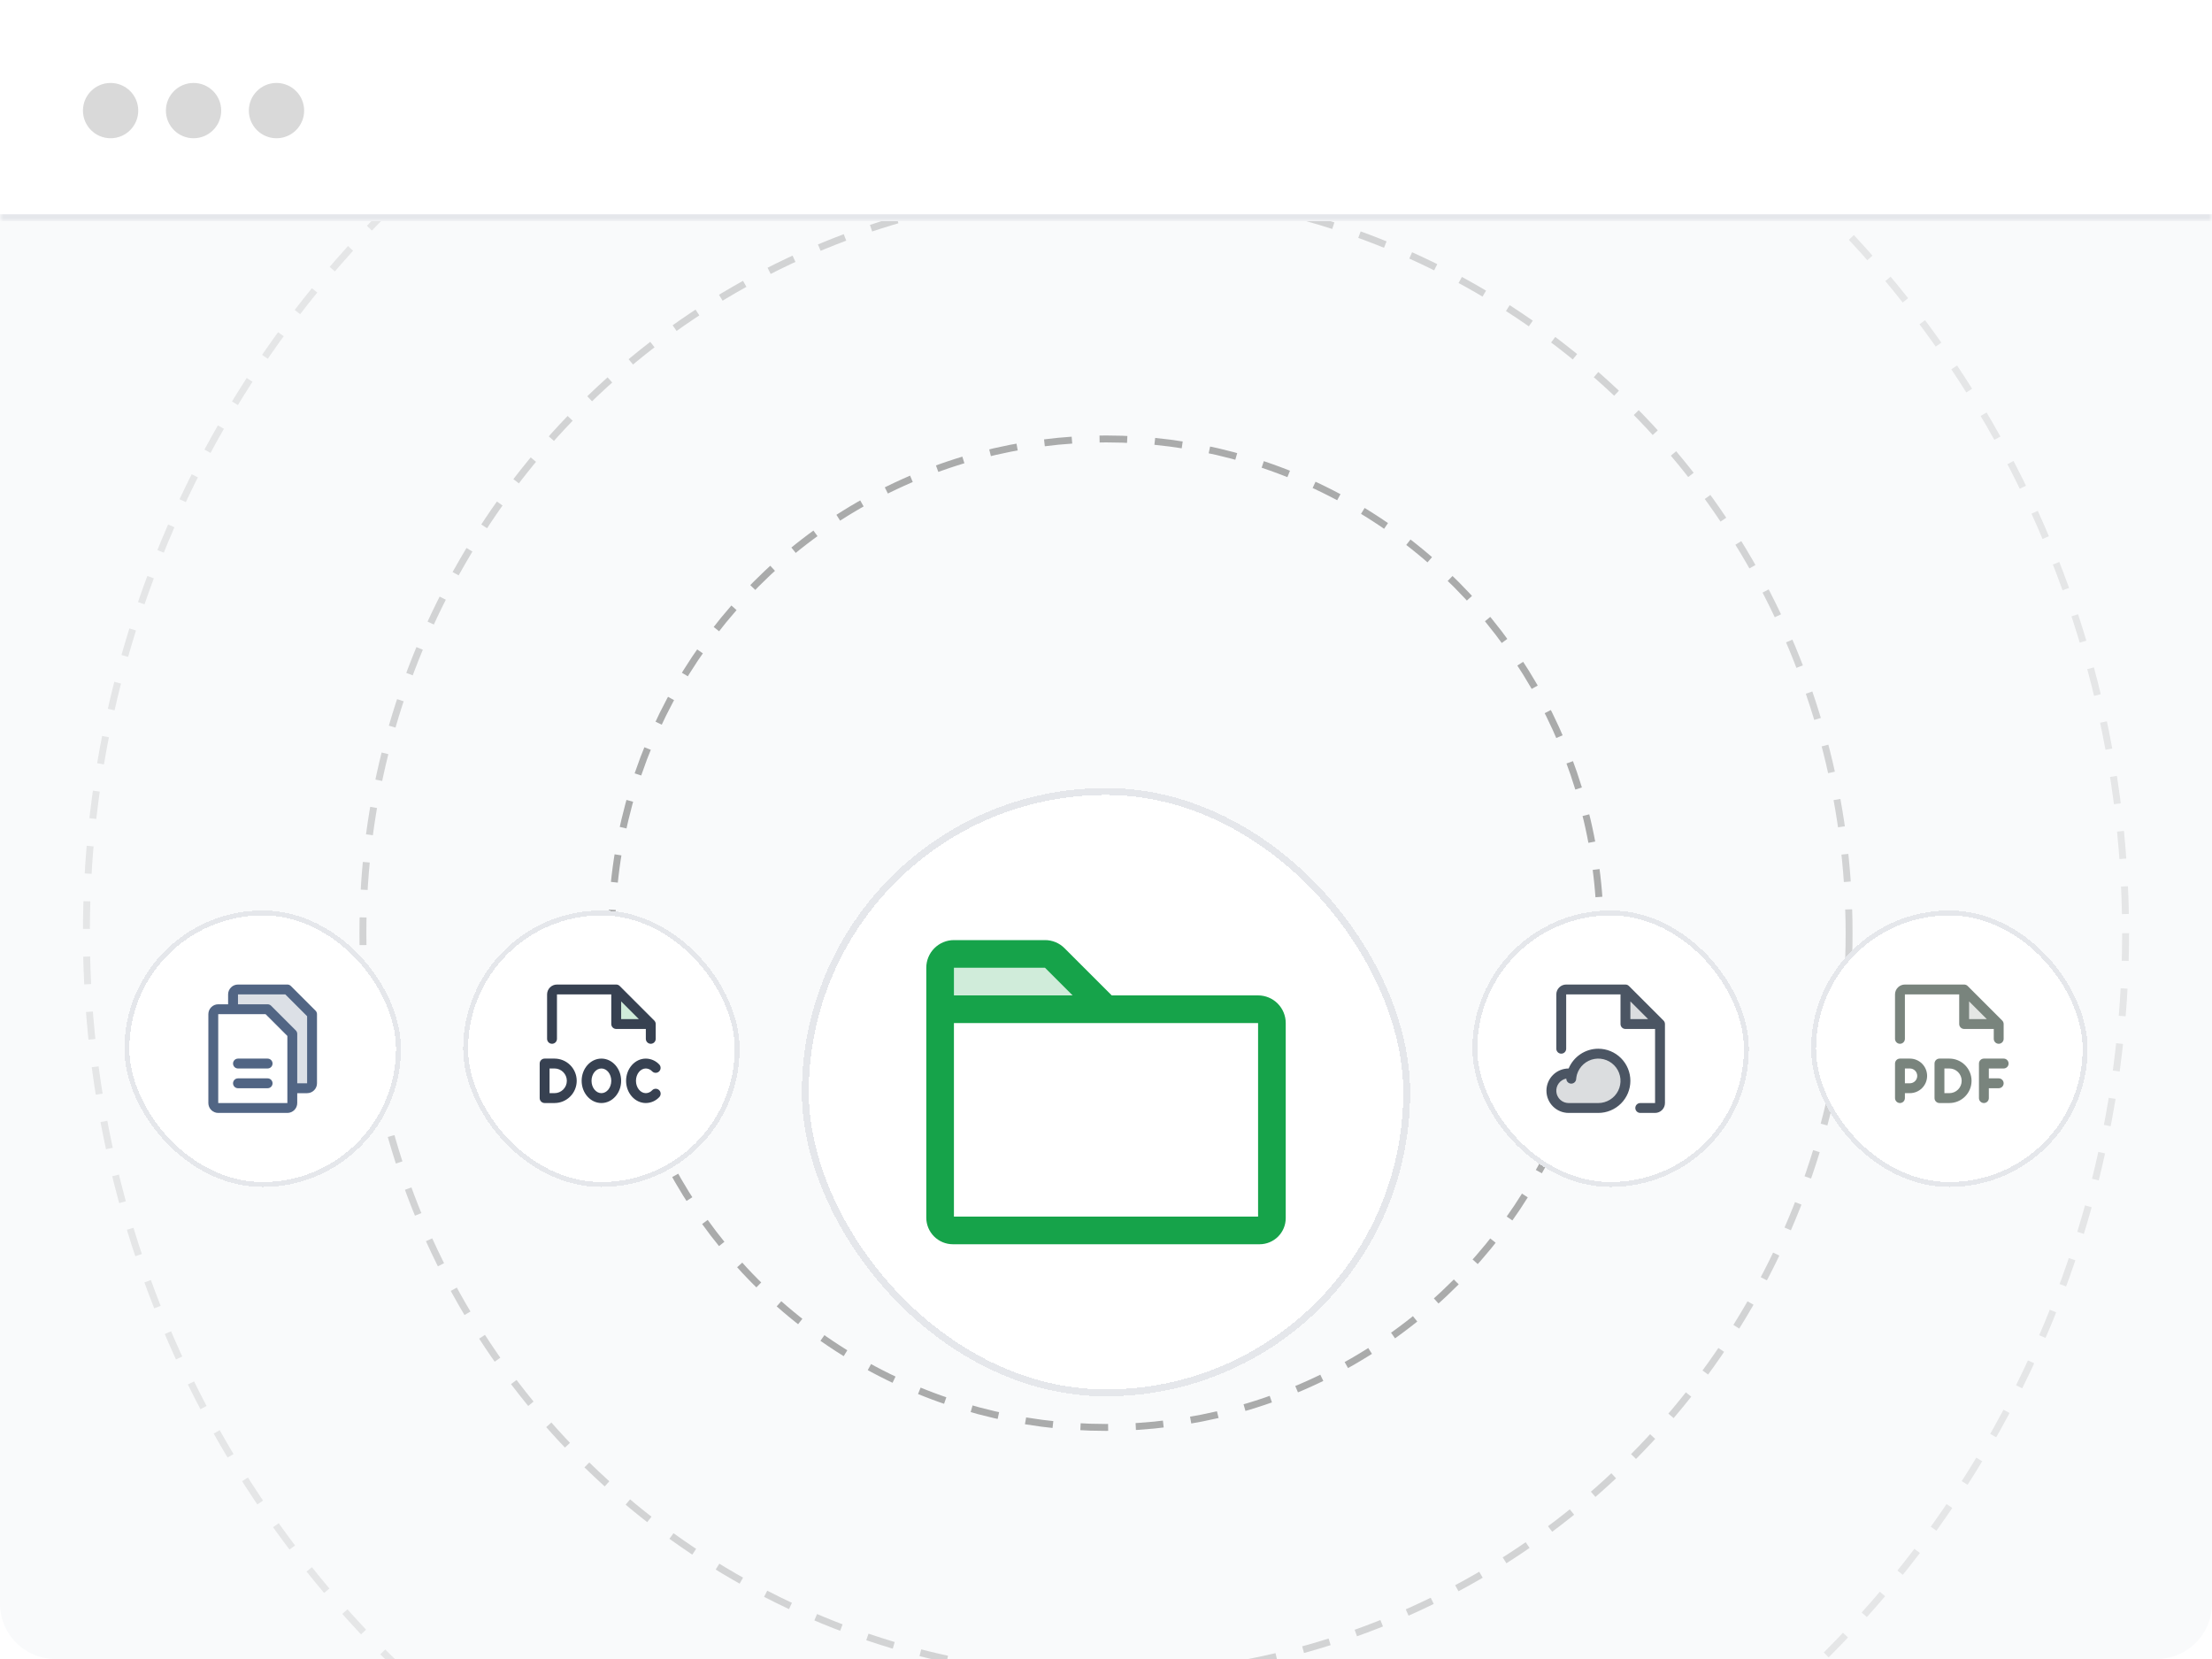 <svg width="320" height="240" viewBox="0 0 320 240" fill="none" xmlns="http://www.w3.org/2000/svg">
<rect width="320" height="240" fill="white"/>
<mask id="path-1-inside-1_1478_90" fill="white">
<path d="M0 0H320V32H0V0Z"/>
</mask>
<path d="M320 32V31H0V32V33H320V32Z" fill="#E5E7EB" mask="url(#path-1-inside-1_1478_90)"/>
<circle cx="16" cy="16" r="4" fill="#D9D9D9"/>
<circle cx="28" cy="16" r="4" fill="#D9D9D9"/>
<circle cx="40" cy="16" r="4" fill="#D9D9D9"/>
<g clip-path="url(#clip0_1478_90)">
<path d="M0 32H320V232C320 236.418 316.418 240 312 240H8C3.582 240 0 236.418 0 232V32Z" fill="#F9FAFB"/>
<circle cx="160" cy="135" r="107.5" stroke="black" stroke-opacity="0.16" stroke-dasharray="4 4"/>
<circle cx="160" cy="135" r="147.5" stroke="black" stroke-opacity="0.08" stroke-dasharray="4 4"/>
<circle cx="160" cy="135" r="71.5" stroke="black" stroke-opacity="0.32" stroke-dasharray="4 4"/>
<g filter="url(#filter0_ddddd_1478_90)">
<rect x="17.998" y="115.999" width="40.003" height="40.003" rx="20.001" fill="white" shape-rendering="crispEdges"/>
<rect x="18.356" y="116.356" width="39.289" height="39.289" rx="19.644" stroke="#E5E7EB" stroke-width="0.714" shape-rendering="crispEdges"/>
<path opacity="0.2" d="M45.143 131V141.001C45.143 141.19 45.068 141.372 44.934 141.506C44.8 141.64 44.618 141.715 44.429 141.715H42.286V133.857L38.714 130.285H33.713V128.142C33.713 127.953 33.789 127.771 33.923 127.637C34.057 127.503 34.238 127.428 34.428 127.428H41.572L45.143 131Z" fill="#516584"/>
<path d="M45.649 130.495L42.077 126.923C42.011 126.857 41.932 126.804 41.845 126.768C41.758 126.732 41.665 126.714 41.572 126.714H34.428C34.049 126.714 33.685 126.864 33.417 127.132C33.15 127.4 32.999 127.764 32.999 128.143V129.571H31.57C31.191 129.571 30.828 129.722 30.56 129.99C30.292 130.258 30.142 130.621 30.142 131V143.859C30.142 144.238 30.292 144.601 30.56 144.869C30.828 145.137 31.191 145.288 31.57 145.288H41.572C41.95 145.288 42.314 145.137 42.582 144.869C42.85 144.601 43 144.238 43 143.859V142.43H44.429C44.808 142.43 45.171 142.28 45.439 142.012C45.707 141.744 45.858 141.38 45.858 141.001V131C45.858 130.906 45.839 130.813 45.803 130.727C45.768 130.64 45.715 130.561 45.649 130.495ZM41.572 143.859H31.57V131H38.418L41.572 134.153V141.701C41.572 141.707 41.572 141.711 41.572 141.716C41.572 141.72 41.572 141.725 41.572 141.73V143.859ZM44.429 141.001H43V133.858C43 133.764 42.982 133.671 42.946 133.584C42.91 133.497 42.858 133.419 42.791 133.352L39.219 129.78C39.153 129.714 39.074 129.661 38.987 129.626C38.901 129.59 38.808 129.571 38.714 129.571H34.428V128.143H41.276L44.429 131.296V141.001ZM39.428 138.144C39.428 138.333 39.353 138.515 39.219 138.649C39.085 138.783 38.903 138.858 38.714 138.858H34.428C34.238 138.858 34.057 138.783 33.923 138.649C33.789 138.515 33.713 138.333 33.713 138.144C33.713 137.954 33.789 137.773 33.923 137.639C34.057 137.505 34.238 137.429 34.428 137.429H38.714C38.903 137.429 39.085 137.505 39.219 137.639C39.353 137.773 39.428 137.954 39.428 138.144ZM39.428 141.001C39.428 141.191 39.353 141.373 39.219 141.507C39.085 141.64 38.903 141.716 38.714 141.716H34.428C34.238 141.716 34.057 141.64 33.923 141.507C33.789 141.373 33.713 141.191 33.713 141.001C33.713 140.812 33.789 140.63 33.923 140.496C34.057 140.362 34.238 140.287 34.428 140.287H38.714C38.903 140.287 39.085 140.362 39.219 140.496C39.353 140.63 39.428 140.812 39.428 141.001Z" fill="#516584"/>
</g>
<g filter="url(#filter1_ddddd_1478_90)">
<rect x="67.001" y="116" width="40" height="40" rx="20" fill="white" shape-rendering="crispEdges"/>
<rect x="67.359" y="116.357" width="39.286" height="39.286" rx="19.643" stroke="#E5E7EB" stroke-width="0.714" shape-rendering="crispEdges"/>
<path opacity="0.2" d="M94.144 132.429H89.144V127.429L94.144 132.429Z" fill="#16A34A"/>
<path d="M80.216 137.428H78.787C78.598 137.428 78.416 137.503 78.282 137.637C78.148 137.771 78.073 137.953 78.073 138.142V143.142C78.073 143.332 78.148 143.514 78.282 143.648C78.416 143.781 78.598 143.857 78.787 143.857H80.216C81.068 143.857 81.886 143.518 82.489 142.915C83.091 142.312 83.43 141.495 83.43 140.642C83.43 139.79 83.091 138.972 82.489 138.37C81.886 137.767 81.068 137.428 80.216 137.428ZM80.216 142.428H79.502V138.857H80.216C80.689 138.857 81.144 139.045 81.478 139.38C81.813 139.715 82.002 140.169 82.002 140.642C82.002 141.116 81.813 141.57 81.478 141.905C81.144 142.24 80.689 142.428 80.216 142.428ZM95.353 141.99C95.489 142.121 95.569 142.301 95.573 142.49C95.577 142.679 95.506 142.863 95.375 143C95.126 143.267 94.825 143.481 94.491 143.629C94.156 143.776 93.796 143.854 93.43 143.857C91.854 143.857 90.573 142.415 90.573 140.642C90.573 138.87 91.854 137.428 93.43 137.428C93.796 137.431 94.156 137.509 94.491 137.656C94.825 137.803 95.126 138.018 95.375 138.285C95.503 138.423 95.572 138.605 95.566 138.793C95.561 138.981 95.482 139.159 95.346 139.288C95.21 139.418 95.029 139.49 94.841 139.487C94.653 139.484 94.474 139.407 94.343 139.273C94.227 139.145 94.086 139.043 93.929 138.971C93.772 138.899 93.603 138.861 93.43 138.857C92.643 138.857 92.002 139.66 92.002 140.642C92.002 141.625 92.643 142.428 93.43 142.428C93.603 142.425 93.772 142.386 93.929 142.314C94.086 142.243 94.227 142.14 94.343 142.012C94.474 141.875 94.654 141.796 94.843 141.792C95.032 141.788 95.216 141.859 95.353 141.99ZM87.002 137.428C85.427 137.428 84.144 138.87 84.144 140.642C84.144 142.415 85.427 143.857 87.002 143.857C88.577 143.857 89.859 142.415 89.859 140.642C89.859 138.87 88.577 137.428 87.002 137.428ZM87.002 142.428C86.214 142.428 85.573 141.625 85.573 140.642C85.573 139.66 86.214 138.857 87.002 138.857C87.789 138.857 88.43 139.66 88.43 140.642C88.43 141.625 87.789 142.428 87.002 142.428ZM79.859 135.285C80.048 135.285 80.23 135.21 80.364 135.076C80.498 134.942 80.573 134.76 80.573 134.571V128.142H88.43V132.428C88.43 132.618 88.505 132.799 88.639 132.933C88.773 133.067 88.955 133.142 89.144 133.142H93.43V134.571C93.43 134.76 93.505 134.942 93.639 135.076C93.773 135.21 93.955 135.285 94.144 135.285C94.334 135.285 94.516 135.21 94.65 135.076C94.784 134.942 94.859 134.76 94.859 134.571V132.428C94.859 132.334 94.84 132.241 94.805 132.155C94.769 132.068 94.716 131.989 94.65 131.923L89.65 126.923C89.583 126.856 89.505 126.804 89.418 126.768C89.331 126.732 89.238 126.714 89.144 126.714H80.573C80.194 126.714 79.831 126.864 79.563 127.132C79.295 127.4 79.144 127.764 79.144 128.142V134.571C79.144 134.76 79.22 134.942 79.354 135.076C79.488 135.21 79.669 135.285 79.859 135.285ZM89.859 129.152L92.42 131.714H89.859V129.152Z" fill="#374151"/>
</g>
<g filter="url(#filter2_ddddd_1478_90)">
<rect x="116.001" y="92" width="88" height="88" rx="44" fill="white" shape-rendering="crispEdges"/>
<rect x="116.501" y="92.5" width="87" height="87" rx="43.5" stroke="#E5E7EB" shape-rendering="crispEdges"/>
<path opacity="0.2" d="M160.001 124H136.001V118C136.001 117.47 136.212 116.961 136.587 116.586C136.962 116.211 137.471 116 138.001 116H151.174C151.704 116 152.212 116.211 152.586 116.585L160.001 124Z" fill="#16A34A"/>
<path d="M182.001 122H160.829L154.001 115.173C153.631 114.799 153.191 114.504 152.705 114.302C152.22 114.101 151.699 113.998 151.174 114H138.001C136.941 114 135.923 114.421 135.173 115.172C134.423 115.922 134.001 116.939 134.001 118V154.155C134.003 155.174 134.408 156.152 135.129 156.872C135.85 157.593 136.827 157.999 137.846 158H182.224C183.225 157.999 184.185 157.6 184.894 156.892C185.602 156.184 186 155.224 186.001 154.223V126C186.001 124.939 185.58 123.922 184.83 123.172C184.08 122.421 183.062 122 182.001 122ZM151.174 118L155.174 122H138.001V118H151.174ZM182.001 154H138.001V126H182.001V154Z" fill="#16A34A"/>
</g>
<g filter="url(#filter3_ddddd_1478_90)">
<rect x="213.001" y="115.999" width="40" height="40.003" rx="20" fill="white" shape-rendering="crispEdges"/>
<rect x="213.359" y="116.356" width="39.286" height="39.289" rx="19.643" stroke="#E5E7EB" stroke-width="0.714" shape-rendering="crispEdges"/>
<path opacity="0.2" d="M240.146 132.428H235.146V127.428L240.146 132.428ZM231.217 136.715C230.361 136.714 229.529 136.993 228.847 137.509C228.165 138.025 227.669 138.749 227.436 139.572H226.93C226.267 139.572 225.631 139.836 225.162 140.304C224.693 140.773 224.43 141.409 224.43 142.072C224.43 142.736 224.693 143.372 225.162 143.84C225.631 144.309 226.267 144.573 226.93 144.573H231.217C232.259 144.573 233.258 144.159 233.995 143.422C234.732 142.685 235.146 141.686 235.146 140.644C235.146 139.602 234.732 138.602 233.995 137.865C233.258 137.129 232.259 136.715 231.217 136.715Z" fill="#4B5563"/>
<path d="M240.652 131.923L235.651 126.923C235.585 126.857 235.506 126.804 235.419 126.768C235.332 126.732 235.24 126.714 235.146 126.714H226.573C226.194 126.714 225.831 126.864 225.563 127.132C225.295 127.4 225.144 127.764 225.144 128.143V136.001C225.144 136.19 225.22 136.372 225.354 136.506C225.488 136.64 225.669 136.715 225.859 136.715C226.048 136.715 226.23 136.64 226.364 136.506C226.498 136.372 226.573 136.19 226.573 136.001V128.143H234.431V132.429C234.431 132.618 234.507 132.8 234.641 132.934C234.775 133.068 234.956 133.143 235.146 133.143H239.432V143.859H237.289C237.099 143.859 236.918 143.934 236.784 144.068C236.65 144.202 236.574 144.384 236.574 144.573C236.574 144.763 236.65 144.944 236.784 145.078C236.918 145.212 237.099 145.288 237.289 145.288H239.432C239.811 145.288 240.174 145.137 240.442 144.869C240.71 144.601 240.861 144.238 240.861 143.859V132.429C240.861 132.335 240.842 132.242 240.807 132.155C240.771 132.069 240.718 131.99 240.652 131.923ZM235.86 129.153L238.422 131.714H235.86V129.153ZM231.217 136.001C230.3 136.001 229.404 136.272 228.641 136.781C227.878 137.289 227.283 138.012 226.93 138.858C226.078 138.858 225.26 139.197 224.657 139.8C224.054 140.403 223.716 141.22 223.716 142.073C223.716 142.926 224.054 143.743 224.657 144.346C225.26 144.949 226.078 145.288 226.93 145.288H231.217C232.448 145.288 233.629 144.798 234.5 143.928C235.371 143.057 235.86 141.876 235.86 140.644C235.86 139.413 235.371 138.232 234.5 137.361C233.629 136.49 232.448 136.001 231.217 136.001ZM231.217 143.859H226.93C226.486 143.86 226.057 143.694 225.728 143.396C225.398 143.097 225.192 142.686 225.15 142.244C225.107 141.801 225.231 141.359 225.498 141.003C225.764 140.647 226.154 140.403 226.59 140.319C226.586 140.509 226.657 140.692 226.788 140.829C226.919 140.966 227.099 141.045 227.288 141.05C227.478 141.054 227.661 140.983 227.798 140.852C227.935 140.721 228.015 140.541 228.019 140.351C228.036 140.168 228.067 139.986 228.114 139.807C228.124 139.778 228.132 139.748 228.138 139.718C228.309 139.148 228.636 138.636 229.082 138.24C229.527 137.845 230.074 137.581 230.661 137.478C231.248 137.375 231.852 137.437 232.405 137.658C232.959 137.878 233.44 138.248 233.796 138.726C234.151 139.204 234.367 139.772 234.419 140.365C234.47 140.959 234.356 141.555 234.089 142.088C233.821 142.62 233.411 143.067 232.904 143.38C232.397 143.693 231.812 143.859 231.217 143.859Z" fill="#4B5563"/>
</g>
<g filter="url(#filter4_ddddd_1478_90)">
<rect x="262.001" y="116" width="40" height="40" rx="20" fill="white" shape-rendering="crispEdges"/>
<rect x="262.359" y="116.357" width="39.286" height="39.286" rx="19.643" stroke="#E5E7EB" stroke-width="0.714" shape-rendering="crispEdges"/>
<path opacity="0.2" d="M289.144 132.429H284.144V127.429L289.144 132.429Z" fill="#79847D"/>
<path d="M290.573 138.142C290.573 138.332 290.498 138.514 290.364 138.648C290.23 138.781 290.048 138.857 289.859 138.857H287.716V140.285H289.144C289.334 140.285 289.516 140.361 289.649 140.495C289.783 140.628 289.859 140.81 289.859 141C289.859 141.189 289.783 141.371 289.649 141.505C289.516 141.639 289.334 141.714 289.144 141.714H287.716V143.142C287.716 143.332 287.641 143.514 287.507 143.648C287.373 143.781 287.191 143.857 287.002 143.857C286.812 143.857 286.63 143.781 286.496 143.648C286.363 143.514 286.287 143.332 286.287 143.142V138.142C286.287 137.953 286.363 137.771 286.496 137.637C286.63 137.503 286.812 137.428 287.002 137.428H289.859C290.048 137.428 290.23 137.503 290.364 137.637C290.498 137.771 290.573 137.953 290.573 138.142ZM278.787 139.928C278.787 140.591 278.524 141.227 278.055 141.696C277.586 142.165 276.95 142.428 276.287 142.428H275.573V143.142C275.573 143.332 275.498 143.514 275.364 143.648C275.23 143.781 275.048 143.857 274.859 143.857C274.669 143.857 274.488 143.781 274.354 143.648C274.22 143.514 274.144 143.332 274.144 143.142V138.142C274.144 137.953 274.22 137.771 274.354 137.637C274.488 137.503 274.669 137.428 274.859 137.428H276.287C276.95 137.428 277.586 137.692 278.055 138.16C278.524 138.629 278.787 139.265 278.787 139.928ZM277.359 139.928C277.359 139.644 277.246 139.371 277.045 139.171C276.844 138.97 276.571 138.857 276.287 138.857H275.573V141H276.287C276.571 141 276.844 140.887 277.045 140.686C277.246 140.485 277.359 140.212 277.359 139.928ZM285.216 140.642C285.216 141.495 284.877 142.312 284.274 142.915C283.672 143.518 282.854 143.857 282.002 143.857H280.573C280.384 143.857 280.202 143.781 280.068 143.648C279.934 143.514 279.859 143.332 279.859 143.142V138.142C279.859 137.953 279.934 137.771 280.068 137.637C280.202 137.503 280.384 137.428 280.573 137.428H282.002C282.854 137.428 283.672 137.767 284.274 138.37C284.877 138.972 285.216 139.79 285.216 140.642ZM283.787 140.642C283.787 140.169 283.599 139.715 283.264 139.38C282.929 139.045 282.475 138.857 282.002 138.857H281.287V142.428H282.002C282.475 142.428 282.929 142.24 283.264 141.905C283.599 141.57 283.787 141.116 283.787 140.642ZM274.144 134.571V128.142C274.144 127.764 274.295 127.4 274.563 127.132C274.831 126.864 275.194 126.714 275.573 126.714H284.144C284.238 126.714 284.331 126.732 284.418 126.768C284.505 126.804 284.583 126.856 284.65 126.923L289.65 131.923C289.716 131.989 289.769 132.068 289.805 132.155C289.84 132.241 289.859 132.334 289.859 132.428V134.571C289.859 134.76 289.783 134.942 289.649 135.076C289.516 135.21 289.334 135.285 289.144 135.285C288.955 135.285 288.773 135.21 288.639 135.076C288.505 134.942 288.43 134.76 288.43 134.571V133.142H284.144C283.955 133.142 283.773 133.067 283.639 132.933C283.505 132.799 283.43 132.618 283.43 132.428V128.142H275.573V134.571C275.573 134.76 275.498 134.942 275.364 135.076C275.23 135.21 275.048 135.285 274.859 135.285C274.669 135.285 274.488 135.21 274.354 135.076C274.22 134.942 274.144 134.76 274.144 134.571ZM284.859 131.714H287.42L284.859 129.152V131.714Z" fill="#79847D"/>
</g>
</g>
<defs>
<filter id="filter0_ddddd_1478_90" x="13.713" y="115.285" width="48.574" height="53.574" filterUnits="userSpaceOnUse" color-interpolation-filters="sRGB">
<feFlood flood-opacity="0" result="BackgroundImageFix"/>
<feColorMatrix in="SourceAlpha" type="matrix" values="0 0 0 0 0 0 0 0 0 0 0 0 0 0 0 0 0 0 127 0" result="hardAlpha"/>
<feMorphology radius="4.286" operator="erode" in="SourceAlpha" result="effect1_dropShadow_1478_90"/>
<feOffset dy="8.571"/>
<feGaussianBlur stdDeviation="4.286"/>
<feComposite in2="hardAlpha" operator="out"/>
<feColorMatrix type="matrix" values="0 0 0 0 0 0 0 0 0 0 0 0 0 0 0 0 0 0 0.04 0"/>
<feBlend mode="normal" in2="BackgroundImageFix" result="effect1_dropShadow_1478_90"/>
<feColorMatrix in="SourceAlpha" type="matrix" values="0 0 0 0 0 0 0 0 0 0 0 0 0 0 0 0 0 0 127 0" result="hardAlpha"/>
<feMorphology radius="2.143" operator="erode" in="SourceAlpha" result="effect2_dropShadow_1478_90"/>
<feOffset dy="4.286"/>
<feGaussianBlur stdDeviation="2.143"/>
<feComposite in2="hardAlpha" operator="out"/>
<feColorMatrix type="matrix" values="0 0 0 0 0 0 0 0 0 0 0 0 0 0 0 0 0 0 0.04 0"/>
<feBlend mode="normal" in2="effect1_dropShadow_1478_90" result="effect2_dropShadow_1478_90"/>
<feColorMatrix in="SourceAlpha" type="matrix" values="0 0 0 0 0 0 0 0 0 0 0 0 0 0 0 0 0 0 127 0" result="hardAlpha"/>
<feMorphology radius="1.071" operator="erode" in="SourceAlpha" result="effect3_dropShadow_1478_90"/>
<feOffset dy="2.143"/>
<feGaussianBlur stdDeviation="1.071"/>
<feComposite in2="hardAlpha" operator="out"/>
<feColorMatrix type="matrix" values="0 0 0 0 0 0 0 0 0 0 0 0 0 0 0 0 0 0 0.04 0"/>
<feBlend mode="normal" in2="effect2_dropShadow_1478_90" result="effect3_dropShadow_1478_90"/>
<feColorMatrix in="SourceAlpha" type="matrix" values="0 0 0 0 0 0 0 0 0 0 0 0 0 0 0 0 0 0 127 0" result="hardAlpha"/>
<feMorphology radius="0.357" operator="erode" in="SourceAlpha" result="effect4_dropShadow_1478_90"/>
<feOffset dy="0.714"/>
<feGaussianBlur stdDeviation="0.357"/>
<feComposite in2="hardAlpha" operator="out"/>
<feColorMatrix type="matrix" values="0 0 0 0 0 0 0 0 0 0 0 0 0 0 0 0 0 0 0.04 0"/>
<feBlend mode="normal" in2="effect3_dropShadow_1478_90" result="effect4_dropShadow_1478_90"/>
<feColorMatrix in="SourceAlpha" type="matrix" values="0 0 0 0 0 0 0 0 0 0 0 0 0 0 0 0 0 0 127 0" result="hardAlpha"/>
<feMorphology radius="0.714" operator="dilate" in="SourceAlpha" result="effect5_dropShadow_1478_90"/>
<feOffset/>
<feComposite in2="hardAlpha" operator="out"/>
<feColorMatrix type="matrix" values="0 0 0 0 0 0 0 0 0 0 0 0 0 0 0 0 0 0 0.11 0"/>
<feBlend mode="normal" in2="effect4_dropShadow_1478_90" result="effect5_dropShadow_1478_90"/>
<feBlend mode="normal" in="SourceGraphic" in2="effect5_dropShadow_1478_90" result="shape"/>
</filter>
<filter id="filter1_ddddd_1478_90" x="62.716" y="115.286" width="48.571" height="53.571" filterUnits="userSpaceOnUse" color-interpolation-filters="sRGB">
<feFlood flood-opacity="0" result="BackgroundImageFix"/>
<feColorMatrix in="SourceAlpha" type="matrix" values="0 0 0 0 0 0 0 0 0 0 0 0 0 0 0 0 0 0 127 0" result="hardAlpha"/>
<feMorphology radius="4.286" operator="erode" in="SourceAlpha" result="effect1_dropShadow_1478_90"/>
<feOffset dy="8.571"/>
<feGaussianBlur stdDeviation="4.286"/>
<feComposite in2="hardAlpha" operator="out"/>
<feColorMatrix type="matrix" values="0 0 0 0 0 0 0 0 0 0 0 0 0 0 0 0 0 0 0.04 0"/>
<feBlend mode="normal" in2="BackgroundImageFix" result="effect1_dropShadow_1478_90"/>
<feColorMatrix in="SourceAlpha" type="matrix" values="0 0 0 0 0 0 0 0 0 0 0 0 0 0 0 0 0 0 127 0" result="hardAlpha"/>
<feMorphology radius="2.143" operator="erode" in="SourceAlpha" result="effect2_dropShadow_1478_90"/>
<feOffset dy="4.286"/>
<feGaussianBlur stdDeviation="2.143"/>
<feComposite in2="hardAlpha" operator="out"/>
<feColorMatrix type="matrix" values="0 0 0 0 0 0 0 0 0 0 0 0 0 0 0 0 0 0 0.04 0"/>
<feBlend mode="normal" in2="effect1_dropShadow_1478_90" result="effect2_dropShadow_1478_90"/>
<feColorMatrix in="SourceAlpha" type="matrix" values="0 0 0 0 0 0 0 0 0 0 0 0 0 0 0 0 0 0 127 0" result="hardAlpha"/>
<feMorphology radius="1.071" operator="erode" in="SourceAlpha" result="effect3_dropShadow_1478_90"/>
<feOffset dy="2.143"/>
<feGaussianBlur stdDeviation="1.071"/>
<feComposite in2="hardAlpha" operator="out"/>
<feColorMatrix type="matrix" values="0 0 0 0 0 0 0 0 0 0 0 0 0 0 0 0 0 0 0.04 0"/>
<feBlend mode="normal" in2="effect2_dropShadow_1478_90" result="effect3_dropShadow_1478_90"/>
<feColorMatrix in="SourceAlpha" type="matrix" values="0 0 0 0 0 0 0 0 0 0 0 0 0 0 0 0 0 0 127 0" result="hardAlpha"/>
<feMorphology radius="0.357" operator="erode" in="SourceAlpha" result="effect4_dropShadow_1478_90"/>
<feOffset dy="0.714"/>
<feGaussianBlur stdDeviation="0.357"/>
<feComposite in2="hardAlpha" operator="out"/>
<feColorMatrix type="matrix" values="0 0 0 0 0 0 0 0 0 0 0 0 0 0 0 0 0 0 0.04 0"/>
<feBlend mode="normal" in2="effect3_dropShadow_1478_90" result="effect4_dropShadow_1478_90"/>
<feColorMatrix in="SourceAlpha" type="matrix" values="0 0 0 0 0 0 0 0 0 0 0 0 0 0 0 0 0 0 127 0" result="hardAlpha"/>
<feMorphology radius="0.714" operator="dilate" in="SourceAlpha" result="effect5_dropShadow_1478_90"/>
<feOffset/>
<feComposite in2="hardAlpha" operator="out"/>
<feColorMatrix type="matrix" values="0 0 0 0 0 0 0 0 0 0 0 0 0 0 0 0 0 0 0.11 0"/>
<feBlend mode="normal" in2="effect4_dropShadow_1478_90" result="effect5_dropShadow_1478_90"/>
<feBlend mode="normal" in="SourceGraphic" in2="effect5_dropShadow_1478_90" result="shape"/>
</filter>
<filter id="filter2_ddddd_1478_90" x="110.001" y="91" width="100" height="107" filterUnits="userSpaceOnUse" color-interpolation-filters="sRGB">
<feFlood flood-opacity="0" result="BackgroundImageFix"/>
<feColorMatrix in="SourceAlpha" type="matrix" values="0 0 0 0 0 0 0 0 0 0 0 0 0 0 0 0 0 0 127 0" result="hardAlpha"/>
<feMorphology radius="6" operator="erode" in="SourceAlpha" result="effect1_dropShadow_1478_90"/>
<feOffset dy="12"/>
<feGaussianBlur stdDeviation="6"/>
<feComposite in2="hardAlpha" operator="out"/>
<feColorMatrix type="matrix" values="0 0 0 0 0 0 0 0 0 0 0 0 0 0 0 0 0 0 0.04 0"/>
<feBlend mode="normal" in2="BackgroundImageFix" result="effect1_dropShadow_1478_90"/>
<feColorMatrix in="SourceAlpha" type="matrix" values="0 0 0 0 0 0 0 0 0 0 0 0 0 0 0 0 0 0 127 0" result="hardAlpha"/>
<feMorphology radius="3" operator="erode" in="SourceAlpha" result="effect2_dropShadow_1478_90"/>
<feOffset dy="6"/>
<feGaussianBlur stdDeviation="3"/>
<feComposite in2="hardAlpha" operator="out"/>
<feColorMatrix type="matrix" values="0 0 0 0 0 0 0 0 0 0 0 0 0 0 0 0 0 0 0.04 0"/>
<feBlend mode="normal" in2="effect1_dropShadow_1478_90" result="effect2_dropShadow_1478_90"/>
<feColorMatrix in="SourceAlpha" type="matrix" values="0 0 0 0 0 0 0 0 0 0 0 0 0 0 0 0 0 0 127 0" result="hardAlpha"/>
<feMorphology radius="1.5" operator="erode" in="SourceAlpha" result="effect3_dropShadow_1478_90"/>
<feOffset dy="3"/>
<feGaussianBlur stdDeviation="1.5"/>
<feComposite in2="hardAlpha" operator="out"/>
<feColorMatrix type="matrix" values="0 0 0 0 0 0 0 0 0 0 0 0 0 0 0 0 0 0 0.04 0"/>
<feBlend mode="normal" in2="effect2_dropShadow_1478_90" result="effect3_dropShadow_1478_90"/>
<feColorMatrix in="SourceAlpha" type="matrix" values="0 0 0 0 0 0 0 0 0 0 0 0 0 0 0 0 0 0 127 0" result="hardAlpha"/>
<feMorphology radius="0.5" operator="erode" in="SourceAlpha" result="effect4_dropShadow_1478_90"/>
<feOffset dy="1"/>
<feGaussianBlur stdDeviation="0.5"/>
<feComposite in2="hardAlpha" operator="out"/>
<feColorMatrix type="matrix" values="0 0 0 0 0 0 0 0 0 0 0 0 0 0 0 0 0 0 0.04 0"/>
<feBlend mode="normal" in2="effect3_dropShadow_1478_90" result="effect4_dropShadow_1478_90"/>
<feColorMatrix in="SourceAlpha" type="matrix" values="0 0 0 0 0 0 0 0 0 0 0 0 0 0 0 0 0 0 127 0" result="hardAlpha"/>
<feMorphology radius="1" operator="dilate" in="SourceAlpha" result="effect5_dropShadow_1478_90"/>
<feOffset/>
<feComposite in2="hardAlpha" operator="out"/>
<feColorMatrix type="matrix" values="0 0 0 0 0 0 0 0 0 0 0 0 0 0 0 0 0 0 0.11 0"/>
<feBlend mode="normal" in2="effect4_dropShadow_1478_90" result="effect5_dropShadow_1478_90"/>
<feBlend mode="normal" in="SourceGraphic" in2="effect5_dropShadow_1478_90" result="shape"/>
</filter>
<filter id="filter3_ddddd_1478_90" x="208.716" y="115.285" width="48.571" height="53.574" filterUnits="userSpaceOnUse" color-interpolation-filters="sRGB">
<feFlood flood-opacity="0" result="BackgroundImageFix"/>
<feColorMatrix in="SourceAlpha" type="matrix" values="0 0 0 0 0 0 0 0 0 0 0 0 0 0 0 0 0 0 127 0" result="hardAlpha"/>
<feMorphology radius="4.286" operator="erode" in="SourceAlpha" result="effect1_dropShadow_1478_90"/>
<feOffset dy="8.571"/>
<feGaussianBlur stdDeviation="4.286"/>
<feComposite in2="hardAlpha" operator="out"/>
<feColorMatrix type="matrix" values="0 0 0 0 0 0 0 0 0 0 0 0 0 0 0 0 0 0 0.04 0"/>
<feBlend mode="normal" in2="BackgroundImageFix" result="effect1_dropShadow_1478_90"/>
<feColorMatrix in="SourceAlpha" type="matrix" values="0 0 0 0 0 0 0 0 0 0 0 0 0 0 0 0 0 0 127 0" result="hardAlpha"/>
<feMorphology radius="2.143" operator="erode" in="SourceAlpha" result="effect2_dropShadow_1478_90"/>
<feOffset dy="4.286"/>
<feGaussianBlur stdDeviation="2.143"/>
<feComposite in2="hardAlpha" operator="out"/>
<feColorMatrix type="matrix" values="0 0 0 0 0 0 0 0 0 0 0 0 0 0 0 0 0 0 0.04 0"/>
<feBlend mode="normal" in2="effect1_dropShadow_1478_90" result="effect2_dropShadow_1478_90"/>
<feColorMatrix in="SourceAlpha" type="matrix" values="0 0 0 0 0 0 0 0 0 0 0 0 0 0 0 0 0 0 127 0" result="hardAlpha"/>
<feMorphology radius="1.071" operator="erode" in="SourceAlpha" result="effect3_dropShadow_1478_90"/>
<feOffset dy="2.143"/>
<feGaussianBlur stdDeviation="1.071"/>
<feComposite in2="hardAlpha" operator="out"/>
<feColorMatrix type="matrix" values="0 0 0 0 0 0 0 0 0 0 0 0 0 0 0 0 0 0 0.04 0"/>
<feBlend mode="normal" in2="effect2_dropShadow_1478_90" result="effect3_dropShadow_1478_90"/>
<feColorMatrix in="SourceAlpha" type="matrix" values="0 0 0 0 0 0 0 0 0 0 0 0 0 0 0 0 0 0 127 0" result="hardAlpha"/>
<feMorphology radius="0.357" operator="erode" in="SourceAlpha" result="effect4_dropShadow_1478_90"/>
<feOffset dy="0.714"/>
<feGaussianBlur stdDeviation="0.357"/>
<feComposite in2="hardAlpha" operator="out"/>
<feColorMatrix type="matrix" values="0 0 0 0 0 0 0 0 0 0 0 0 0 0 0 0 0 0 0.04 0"/>
<feBlend mode="normal" in2="effect3_dropShadow_1478_90" result="effect4_dropShadow_1478_90"/>
<feColorMatrix in="SourceAlpha" type="matrix" values="0 0 0 0 0 0 0 0 0 0 0 0 0 0 0 0 0 0 127 0" result="hardAlpha"/>
<feMorphology radius="0.714" operator="dilate" in="SourceAlpha" result="effect5_dropShadow_1478_90"/>
<feOffset/>
<feComposite in2="hardAlpha" operator="out"/>
<feColorMatrix type="matrix" values="0 0 0 0 0 0 0 0 0 0 0 0 0 0 0 0 0 0 0.11 0"/>
<feBlend mode="normal" in2="effect4_dropShadow_1478_90" result="effect5_dropShadow_1478_90"/>
<feBlend mode="normal" in="SourceGraphic" in2="effect5_dropShadow_1478_90" result="shape"/>
</filter>
<filter id="filter4_ddddd_1478_90" x="257.716" y="115.286" width="48.571" height="53.571" filterUnits="userSpaceOnUse" color-interpolation-filters="sRGB">
<feFlood flood-opacity="0" result="BackgroundImageFix"/>
<feColorMatrix in="SourceAlpha" type="matrix" values="0 0 0 0 0 0 0 0 0 0 0 0 0 0 0 0 0 0 127 0" result="hardAlpha"/>
<feMorphology radius="4.286" operator="erode" in="SourceAlpha" result="effect1_dropShadow_1478_90"/>
<feOffset dy="8.571"/>
<feGaussianBlur stdDeviation="4.286"/>
<feComposite in2="hardAlpha" operator="out"/>
<feColorMatrix type="matrix" values="0 0 0 0 0 0 0 0 0 0 0 0 0 0 0 0 0 0 0.04 0"/>
<feBlend mode="normal" in2="BackgroundImageFix" result="effect1_dropShadow_1478_90"/>
<feColorMatrix in="SourceAlpha" type="matrix" values="0 0 0 0 0 0 0 0 0 0 0 0 0 0 0 0 0 0 127 0" result="hardAlpha"/>
<feMorphology radius="2.143" operator="erode" in="SourceAlpha" result="effect2_dropShadow_1478_90"/>
<feOffset dy="4.286"/>
<feGaussianBlur stdDeviation="2.143"/>
<feComposite in2="hardAlpha" operator="out"/>
<feColorMatrix type="matrix" values="0 0 0 0 0 0 0 0 0 0 0 0 0 0 0 0 0 0 0.04 0"/>
<feBlend mode="normal" in2="effect1_dropShadow_1478_90" result="effect2_dropShadow_1478_90"/>
<feColorMatrix in="SourceAlpha" type="matrix" values="0 0 0 0 0 0 0 0 0 0 0 0 0 0 0 0 0 0 127 0" result="hardAlpha"/>
<feMorphology radius="1.071" operator="erode" in="SourceAlpha" result="effect3_dropShadow_1478_90"/>
<feOffset dy="2.143"/>
<feGaussianBlur stdDeviation="1.071"/>
<feComposite in2="hardAlpha" operator="out"/>
<feColorMatrix type="matrix" values="0 0 0 0 0 0 0 0 0 0 0 0 0 0 0 0 0 0 0.04 0"/>
<feBlend mode="normal" in2="effect2_dropShadow_1478_90" result="effect3_dropShadow_1478_90"/>
<feColorMatrix in="SourceAlpha" type="matrix" values="0 0 0 0 0 0 0 0 0 0 0 0 0 0 0 0 0 0 127 0" result="hardAlpha"/>
<feMorphology radius="0.357" operator="erode" in="SourceAlpha" result="effect4_dropShadow_1478_90"/>
<feOffset dy="0.714"/>
<feGaussianBlur stdDeviation="0.357"/>
<feComposite in2="hardAlpha" operator="out"/>
<feColorMatrix type="matrix" values="0 0 0 0 0 0 0 0 0 0 0 0 0 0 0 0 0 0 0.04 0"/>
<feBlend mode="normal" in2="effect3_dropShadow_1478_90" result="effect4_dropShadow_1478_90"/>
<feColorMatrix in="SourceAlpha" type="matrix" values="0 0 0 0 0 0 0 0 0 0 0 0 0 0 0 0 0 0 127 0" result="hardAlpha"/>
<feMorphology radius="0.714" operator="dilate" in="SourceAlpha" result="effect5_dropShadow_1478_90"/>
<feOffset/>
<feComposite in2="hardAlpha" operator="out"/>
<feColorMatrix type="matrix" values="0 0 0 0 0 0 0 0 0 0 0 0 0 0 0 0 0 0 0.11 0"/>
<feBlend mode="normal" in2="effect4_dropShadow_1478_90" result="effect5_dropShadow_1478_90"/>
<feBlend mode="normal" in="SourceGraphic" in2="effect5_dropShadow_1478_90" result="shape"/>
</filter>
<clipPath id="clip0_1478_90">
<path d="M0 32H320V232C320 236.418 316.418 240 312 240H8C3.582 240 0 236.418 0 232V32Z" fill="white"/>
</clipPath>
</defs>
</svg>
